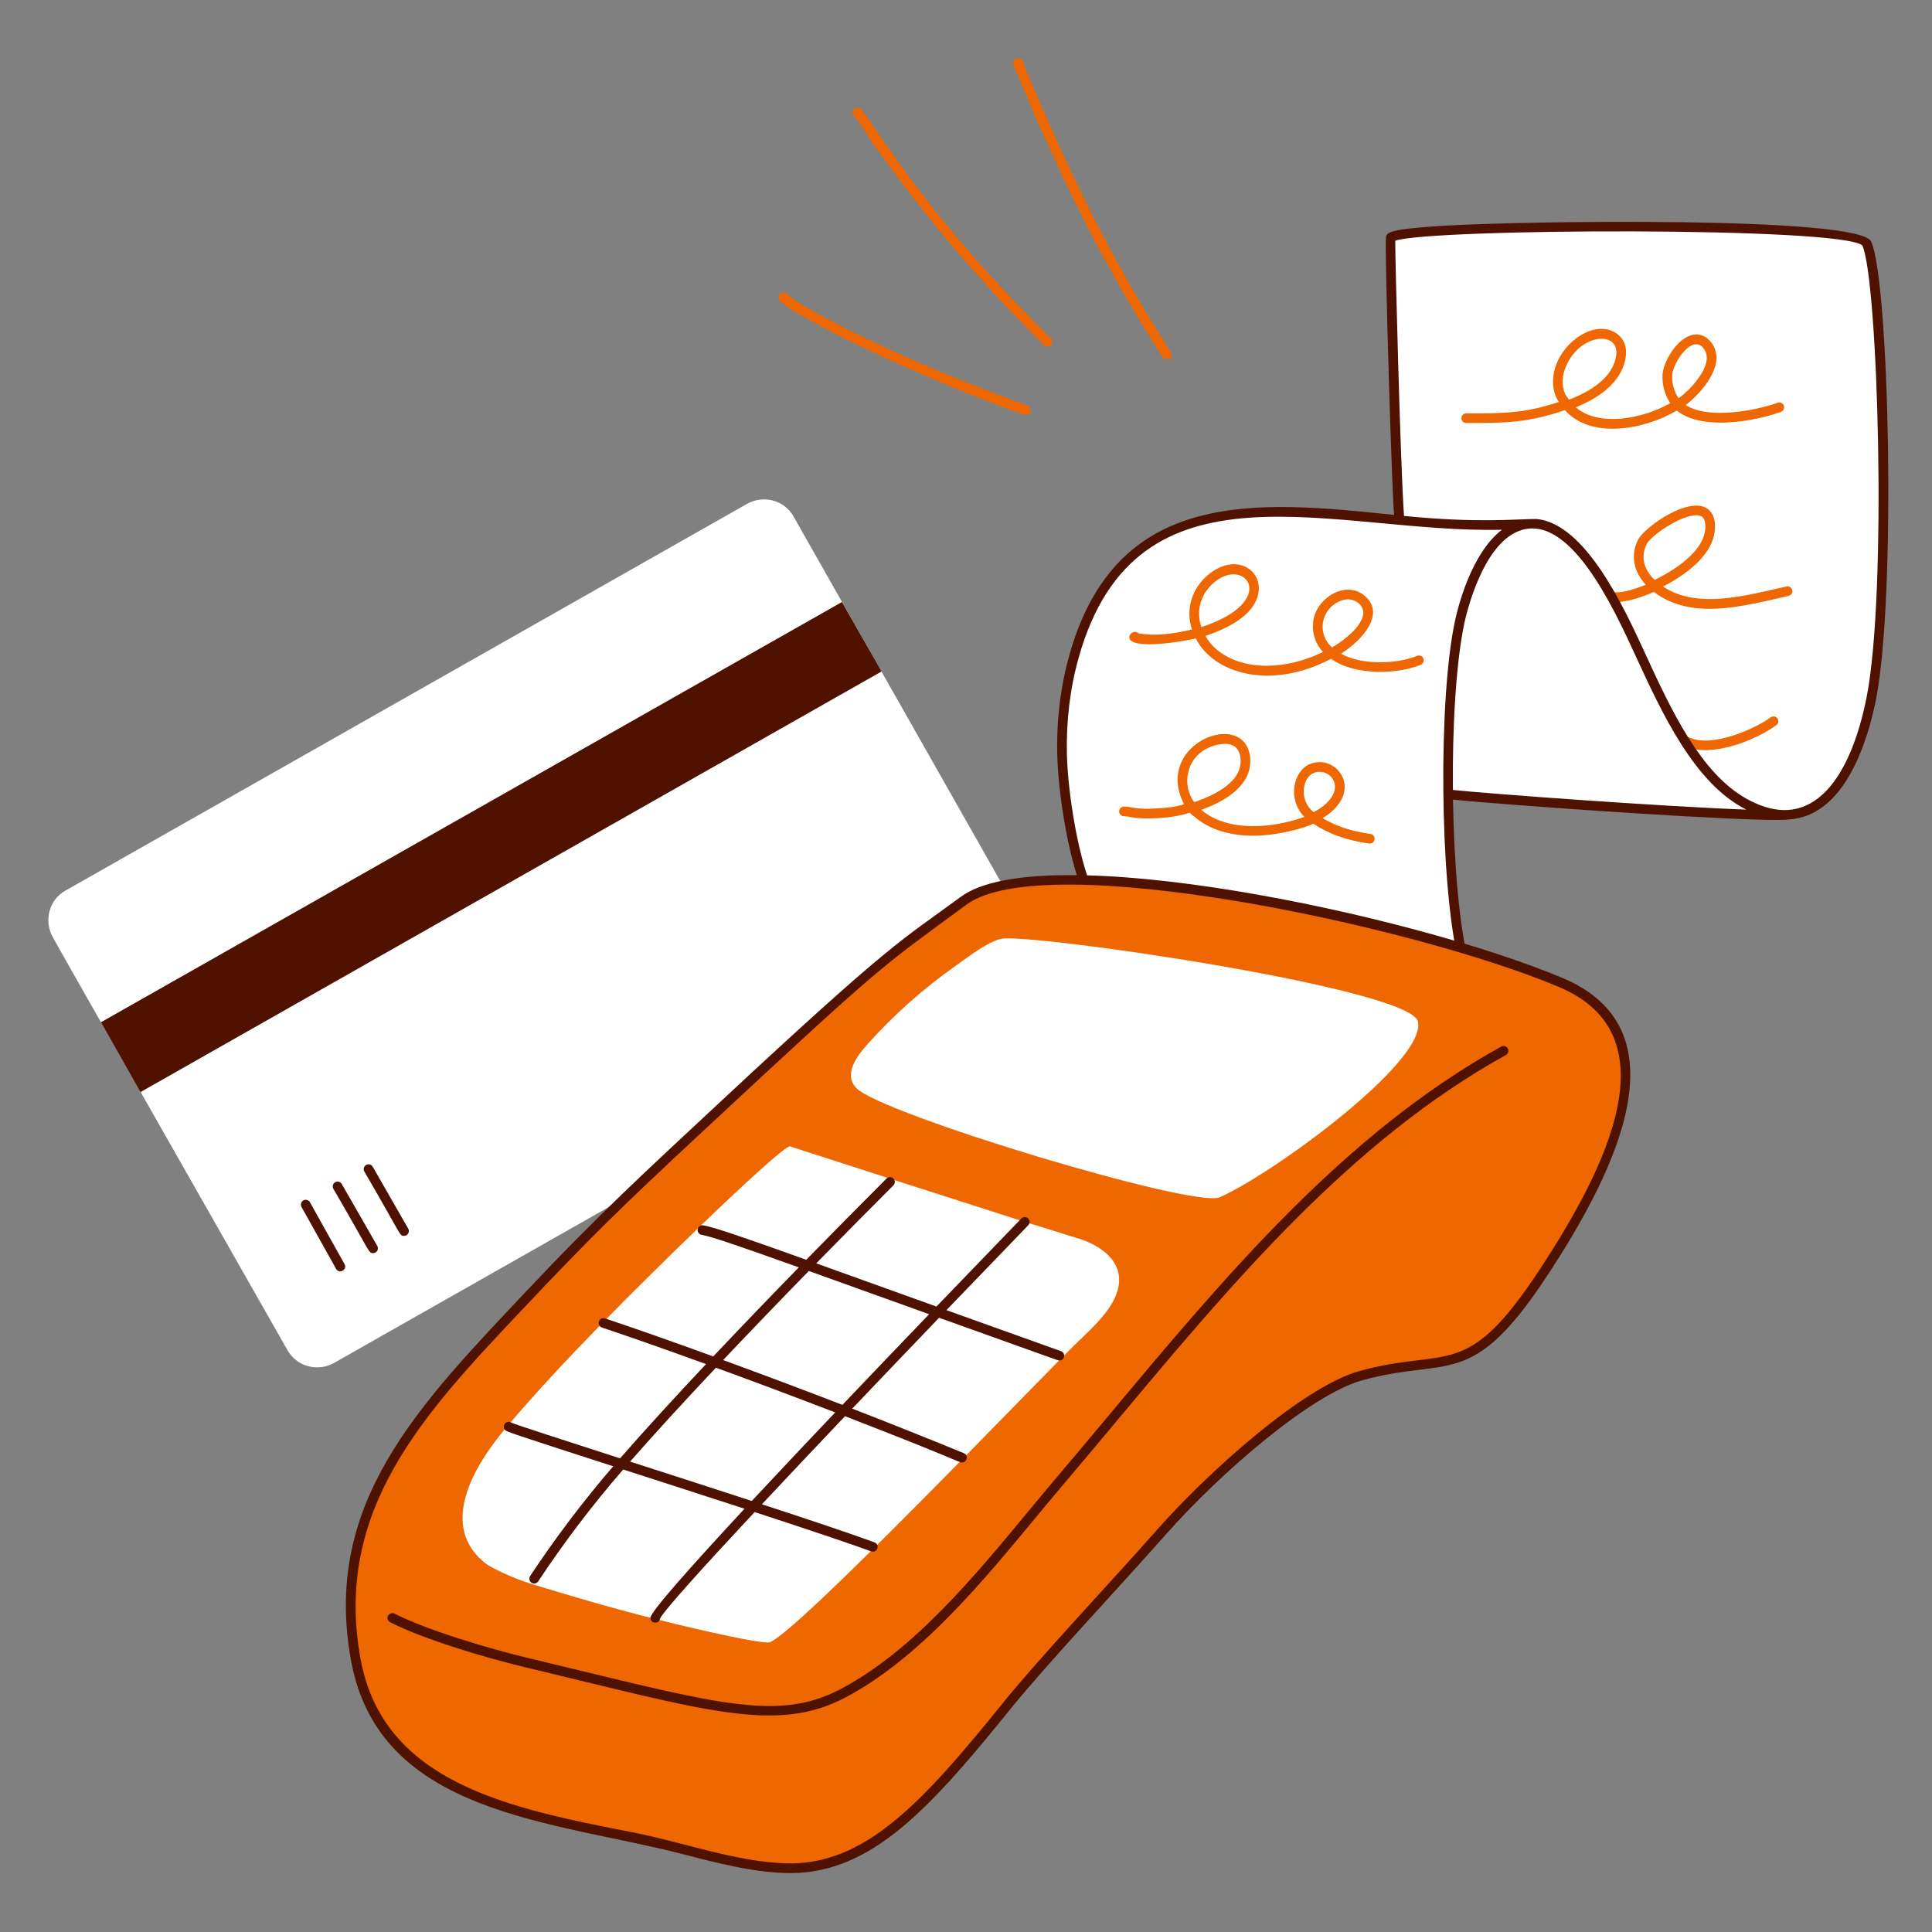 <svg width="130" height="130" viewBox="0 0 130 130" fill="none" xmlns="http://www.w3.org/2000/svg">
<rect x="0" y="0" width="130" height="130" fill="#808080" stroke="none"/>
<path d="M125.606 16.505C124.879 14.909 93.891 15.161 93.575 16.138C93.431 16.584 94.126 34.936 94.126 35.001C84.756 34.205 75.451 32.998 72.323 44.188C71.723 46.335 71.469 48.536 71.527 50.802C71.593 53.374 72.323 58.335 73.61 60.724L98.598 64.949C97.924 62.438 97.556 57.906 97.495 53.435C100.381 53.808 119.237 55.068 119.237 54.783C123.586 55.701 125.38 50.193 125.974 47.066C127.3 40.091 126.721 18.95 125.607 16.505H125.606Z" fill="white"/>
<path d="M112.83 27.626C114.448 28.945 117.873 28.419 119.837 27.712C119.877 27.697 119.914 27.675 119.945 27.646C119.977 27.618 120.003 27.583 120.021 27.544C120.039 27.506 120.049 27.464 120.051 27.421C120.053 27.378 120.047 27.336 120.032 27.296C120.018 27.256 119.996 27.219 119.967 27.187C119.938 27.155 119.904 27.13 119.865 27.112C119.826 27.094 119.785 27.083 119.742 27.081C119.699 27.079 119.657 27.086 119.616 27.1C118.189 27.614 114.97 28.256 113.425 27.254C113.519 27.191 113.612 27.12 113.69 27.041C114.714 26.174 116.173 24.357 115.144 23.041C114.78 22.574 114.298 22.403 113.788 22.557C112.782 22.862 111.931 24.356 111.87 25.176C111.826 25.866 112.008 26.552 112.388 27.129C110.531 28.18 107.593 28.752 106.034 27.409C108.029 26.598 109.187 25.433 109.392 24.022C109.482 23.408 109.307 22.881 108.901 22.538C107.641 21.474 105.561 22.624 104.795 24.338C104.337 25.364 104.447 26.394 104.891 27.049C102.537 27.829 101.115 27.814 98.659 27.814C98.572 27.814 98.49 27.849 98.429 27.91C98.368 27.971 98.334 28.053 98.334 28.14C98.334 28.226 98.368 28.308 98.429 28.369C98.49 28.43 98.572 28.465 98.659 28.465C101.23 28.465 102.769 28.462 105.3 27.598C107.042 29.553 110.592 28.942 112.83 27.624V27.626ZM112.518 25.226C112.579 24.404 113.855 22.449 114.632 23.441C115.358 24.371 114.058 25.878 113.25 26.564C113.157 26.651 113.054 26.727 112.944 26.791C112.635 26.33 112.485 25.779 112.518 25.225V25.226ZM105.389 24.605C106.371 22.406 108.993 22.245 108.748 23.929C108.528 25.444 106.949 26.368 105.574 26.893C105.47 26.749 105.391 26.632 105.325 26.538C105.067 25.959 105.09 25.273 105.389 24.605V24.605Z" fill="#EE6700"/>
<path d="M120.595 39.706C120.576 39.623 120.525 39.55 120.452 39.503C120.379 39.457 120.291 39.442 120.207 39.461C117.444 40.08 114.225 41.009 111.897 39.469C113.275 38.76 115.514 37.293 115.397 35.288C115.345 34.399 114.816 34.139 114.506 34.063C113.163 33.734 110.734 35.456 110.253 36.258C109.702 37.303 109.889 38.431 110.741 39.346C110.172 39.572 109.237 39.916 108.646 39.847C108.002 39.766 108.079 40.531 108.518 40.531C109.423 40.531 110.43 40.209 111.281 39.829C113.841 41.757 117.226 40.804 120.35 40.095C120.391 40.086 120.431 40.068 120.466 40.044C120.501 40.019 120.531 39.988 120.553 39.952C120.576 39.915 120.592 39.875 120.599 39.833C120.606 39.791 120.605 39.748 120.595 39.706V39.706ZM110.819 36.577C111.22 35.907 113.428 34.466 114.351 34.694C114.521 34.736 114.72 34.846 114.748 35.326C114.853 37.12 112.372 38.519 111.334 39.023C110.886 38.586 110.233 37.691 110.819 36.577Z" fill="#EE6700"/>
<path d="M119.149 48.264C118.02 49.097 115.159 50.303 113.721 49.64C113.643 49.604 113.553 49.6 113.472 49.63C113.392 49.66 113.326 49.721 113.29 49.799C113.254 49.877 113.25 49.967 113.28 50.048C113.31 50.129 113.371 50.194 113.449 50.231C115.117 50.999 118.142 49.815 119.535 48.788C119.602 48.736 119.647 48.66 119.659 48.576C119.671 48.492 119.65 48.406 119.599 48.337C119.549 48.269 119.473 48.223 119.389 48.209C119.305 48.196 119.219 48.216 119.149 48.265V48.264Z" fill="#EE6700"/>
<path d="M95.349 44.132C94.086 44.658 91.689 44.803 90.232 43.986C90.241 43.982 90.251 43.977 90.259 43.971C91.714 43.037 93.178 41.334 91.897 40.151C90.518 38.877 88.349 40.404 88.352 42.017C88.296 42.685 88.552 43.371 89.022 43.873C87.18 44.771 84.496 45.308 82.409 44.09C81.846 43.761 81.402 43.316 81.109 42.791C82.227 42.419 83.846 41.705 84.446 40.56C85.439 38.667 83.371 36.964 81.303 38.669C80.177 39.6 79.762 41.039 80.206 42.355C79.041 42.633 77.799 42.828 76.602 42.616C76.366 42.368 75.962 42.626 75.989 42.897C76.074 43.759 79.612 43.168 80.464 42.961C81.635 45.297 85.456 46.492 89.563 44.328C91.132 45.462 94.013 45.392 95.6 44.731C95.679 44.698 95.742 44.635 95.775 44.555C95.808 44.475 95.808 44.386 95.775 44.306C95.741 44.226 95.678 44.163 95.598 44.13C95.518 44.098 95.429 44.098 95.349 44.131L95.349 44.132ZM81.717 39.171C83.841 37.417 86.09 40.489 80.838 42.196C80.455 41.123 80.789 39.936 81.717 39.171ZM90.151 40.45C91.054 40.055 91.785 40.709 91.735 41.282C91.657 42.162 90.386 43.128 89.635 43.563C88.608 42.676 88.845 41.021 90.151 40.449V40.45Z" fill="#EE6700"/>
<path d="M92.211 56.114C90.965 55.945 89.886 55.588 88.996 55.051C91.917 53.254 89.928 50.647 88.12 51.421C87.014 51.894 86.612 53.812 87.772 54.966C85.69 55.716 82.643 56.034 80.832 54.492C83.198 53.644 84.353 52.347 84.097 50.809C83.579 47.702 77.597 50.098 79.676 54.122C79.325 54.226 78.964 54.298 78.599 54.336C76.401 54.557 76.229 54.273 75.631 54.273C75.545 54.273 75.462 54.307 75.401 54.368C75.34 54.429 75.306 54.512 75.306 54.598C75.306 54.684 75.34 54.767 75.401 54.828C75.462 54.889 75.545 54.923 75.631 54.923C76.019 54.923 76.165 55.069 77.179 55.069C78.633 55.069 79.474 54.866 80.058 54.685C80.139 54.782 80.238 54.867 80.342 54.927C81.412 55.876 82.859 56.232 84.329 56.232C86.05 56.232 87.897 55.676 88.371 55.423C89.391 56.108 90.652 56.557 92.123 56.758C92.557 56.813 92.63 56.171 92.211 56.114V56.114ZM81.117 50.413C81.624 50.132 82.435 49.911 82.958 50.162C83.23 50.294 83.393 50.541 83.457 50.916C83.73 52.559 81.724 53.516 80.351 53.972C79.527 52.85 79.813 51.136 81.117 50.413H81.117ZM88.375 52.02C89.53 51.527 90.957 53.266 88.395 54.648C87.368 53.85 87.649 52.329 88.375 52.02Z" fill="#EE6700"/>
<path d="M125.901 16.245C125.102 14.54 102.486 14.852 96.954 15.2C93.425 15.422 93.348 15.662 93.266 15.916C93.14 16.306 93.687 34.103 93.81 34.648C84.597 33.681 75.118 32.764 71.949 44.1C71.353 46.23 71.082 48.488 71.141 50.81C71.207 53.404 71.927 58.398 73.262 60.878C73.286 60.921 73.319 60.959 73.359 60.987C73.399 61.016 73.445 61.036 73.494 61.044L98.482 65.27C98.535 65.279 98.591 65.274 98.642 65.256C98.694 65.239 98.74 65.208 98.776 65.168C98.813 65.127 98.839 65.079 98.852 65.026C98.865 64.973 98.864 64.917 98.85 64.865C98.206 62.464 97.838 58.184 97.769 53.806C100.757 54.112 113.3 55.02 118.413 55.154C120.125 55.199 121.223 55.243 122.432 54.444C124.773 52.9 125.817 49.159 126.231 47.067C127.596 40.178 127.128 18.866 125.901 16.244V16.245ZM98.101 64.547L73.761 60.43C72.575 58.094 71.856 53.373 71.791 50.794C71.734 48.537 71.997 46.344 72.575 44.276C76.468 30.348 89.69 35.916 101.062 35.647C98.995 37.227 98.1 40.864 97.913 41.73C96.764 47.033 96.879 59.261 98.102 64.547H98.101ZM97.761 53.153C97.723 48.83 97.978 44.498 98.547 41.868C98.67 41.3 99.747 36.659 102.215 35.725C105.589 34.449 108.533 40.816 110.042 44.1C111.827 47.981 114.01 52.728 117.507 54.477C111.905 54.272 100.413 53.432 97.761 53.154V53.153ZM125.594 46.942C124.592 52.001 122.11 56.266 117.572 53.776C114.408 52.039 112.414 47.703 110.633 43.827C109.265 40.853 106.651 35.2 103.375 34.92C101.988 34.924 99.447 35.21 94.472 34.715C94.231 31.226 93.878 17.452 93.883 16.197C96.264 15.365 124 15.249 125.312 16.52C126.359 18.756 127 39.842 125.595 46.942H125.594Z" fill="#501200"/>
<path d="M69.2 62.622L53.398 34.757C52.786 33.653 51.377 33.286 50.275 33.898L4.403 59.927C3.3 60.539 2.939 61.945 3.545 63.05C4.349 64.516 17.357 87.347 19.347 90.855C19.969 91.953 21.368 92.325 22.47 91.713L68.343 65.683C69.445 65.132 69.823 63.718 69.2 62.622Z" fill="white"/>
<path d="M56.652 40.508L6.79 68.786L9.452 73.485L59.318 45.182L56.652 40.506V40.507V40.508Z" fill="#501200"/>
<path d="M22.616 85.38L20.288 81.216C20.246 81.14 20.236 81.051 20.259 80.968C20.283 80.885 20.338 80.815 20.413 80.773C20.489 80.731 20.578 80.72 20.66 80.744C20.744 80.767 20.814 80.823 20.856 80.898L23.183 85.062C23.392 85.437 22.823 85.751 22.616 85.379V85.38Z" fill="#501200"/>
<path d="M25.103 84.322C24.785 84.322 24.928 84.272 22.434 79.996C22.391 79.921 22.379 79.833 22.401 79.749C22.423 79.666 22.477 79.595 22.551 79.551C22.626 79.508 22.715 79.496 22.798 79.517C22.881 79.54 22.953 79.594 22.996 79.668C23.209 80.034 25.17 83.464 25.385 83.833C25.414 83.882 25.429 83.938 25.429 83.995C25.429 84.052 25.414 84.109 25.386 84.158C25.358 84.208 25.317 84.249 25.267 84.278C25.218 84.306 25.162 84.321 25.105 84.322H25.104H25.103Z" fill="#501200"/>
<path d="M27.186 83.158C26.867 83.158 27.058 83.19 24.517 78.832C24.474 78.758 24.461 78.669 24.483 78.586C24.505 78.502 24.559 78.431 24.634 78.388C24.708 78.344 24.797 78.332 24.881 78.354C24.964 78.376 25.035 78.43 25.078 78.504C25.293 78.872 27.253 82.302 27.467 82.669C27.496 82.718 27.511 82.775 27.512 82.832C27.512 82.889 27.497 82.945 27.469 82.995C27.44 83.044 27.399 83.085 27.35 83.114C27.3 83.143 27.244 83.158 27.187 83.158H27.186Z" fill="#501200"/>
<path d="M29.208 81.994C29.15 81.994 29.093 81.978 29.043 81.949C28.993 81.92 28.952 81.878 28.924 81.827L26.597 77.663C26.555 77.588 26.544 77.499 26.567 77.416C26.591 77.333 26.646 77.262 26.721 77.22C26.797 77.178 26.886 77.168 26.969 77.191C27.052 77.214 27.122 77.27 27.164 77.345L29.491 81.51C29.519 81.559 29.533 81.615 29.532 81.671C29.532 81.728 29.517 81.784 29.488 81.832C29.459 81.881 29.418 81.922 29.369 81.95C29.32 81.978 29.264 81.993 29.208 81.993V81.994Z" fill="white"/>
<path d="M104.967 66.113C94.691 61.734 70.16 56.656 64.851 60.54C62.024 62.608 60.87 63.48 60.564 63.663C55.736 67.698 42.489 79.747 35.637 87.059C28.853 94.299 21.994 101.045 23.939 111.679C25.516 120.3 34.115 121.972 42.557 123.622C45.987 124.292 49.354 125.615 52.846 125.766C58.295 126.001 62.173 121.737 67.729 114.864C70.248 111.747 74.836 106.904 78.14 103.166C81.819 99.004 87.991 93.641 91.492 92.632C97.417 90.924 98.727 93.372 103.741 85.772C108.587 78.428 112.815 69.458 104.966 66.112L104.967 66.113Z" fill="#EE6700"/>
<path d="M95.412 68.746C94.935 66.478 69.19 62.762 67.362 63.173C66.377 63.395 64.975 64.522 64.361 64.949C62.162 66.488 60.148 68.276 58.359 70.277C57.693 71.019 56.721 72.281 57.624 73.217C59.309 74.963 80.352 81.315 82.061 80.566C85.626 79.003 95.978 71.438 95.412 68.746Z" fill="white"/>
<path d="M72.323 83.261C71.836 83.127 70.608 82.71 68.954 82.22C68.954 82.286 68.954 82.316 68.954 82.22C63.684 80.534 58.417 78.839 53.153 77.136C52.908 77.075 50.336 79.402 47.029 82.587C47.029 82.587 47.519 82.832 47.212 82.832L47.029 82.587C42.633 86.849 37.87 91.565 34.106 96C31.969 98.517 29.329 102.737 32.819 105.309C33.771 105.845 34.777 106.276 35.821 106.596C38.097 107.3 41.145 108.201 44.027 108.923C47.759 109.858 51.132 110.576 51.744 110.515C53.319 110.201 69.726 93.004 72.445 90.366C73.471 89.37 74.998 88.035 75.262 86.569C75.604 84.665 73.741 83.655 72.322 83.261H72.323ZM59.89 79.525C59.809 79.606 59.809 79.606 59.89 79.525V79.525Z" fill="white"/>
<path d="M53.191 126.035C50.832 126.035 48.167 125.339 46.026 124.782C37.231 122.496 25.525 122.154 23.62 111.737C21.683 101.148 28.146 94.597 35.4 86.897C40.313 81.682 43.435 78.83 48.399 74.204C60.195 63.21 60.577 63.342 64.658 60.339C70.134 56.31 94.85 61.475 105.154 65.813C113.311 69.247 108.937 78.52 104.074 85.89C98.977 93.615 97.495 91.261 91.641 92.884C88.299 93.81 82.276 98.917 78.385 103.32C75.169 106.959 70.442 111.963 67.982 115.007C62.615 121.648 58.653 126.035 53.191 126.035ZM65.043 60.862C59.091 65.242 59.565 64.704 47.239 76.173C41.801 81.231 39.84 83.14 35.032 88.235C28.55 95.104 22.424 101.589 24.259 111.621C25.794 120.015 34.336 121.684 42.596 123.299C46.049 123.974 49.426 125.262 52.858 125.38C58.205 125.552 62.117 121.231 67.476 114.599C69.992 111.487 74.647 106.568 77.897 102.89C81.237 99.111 87.655 93.314 91.467 92.258C97.441 90.602 98.612 92.988 103.531 85.533C108.122 78.575 112.575 69.643 104.901 66.413C94.973 62.233 70.258 57.027 65.043 60.863C64.737 60.447 64.841 60.588 65.043 60.863V60.862Z" fill="#501200"/>
<path d="M35.316 112.18C32.731 111.561 28.54 110.326 26.244 109.153C26.171 109.112 26.116 109.045 26.092 108.965C26.067 108.885 26.075 108.798 26.112 108.723C26.149 108.649 26.214 108.591 26.293 108.563C26.372 108.534 26.459 108.538 26.535 108.571C28.792 109.72 32.966 110.948 35.468 111.547C47.998 114.549 52.207 115.943 56.554 113.658C61.404 111.108 65.521 106.133 69.154 101.743C71.228 99.236 71.048 99.497 74.638 95.203C82.429 85.883 90.486 76.246 101.013 70.422C101.088 70.38 101.177 70.37 101.26 70.394C101.343 70.417 101.413 70.473 101.455 70.548C101.496 70.624 101.507 70.713 101.483 70.796C101.459 70.879 101.403 70.949 101.328 70.99C90.908 76.756 82.89 86.346 75.137 95.62C71.641 99.801 71.889 99.457 69.655 102.156C65.984 106.593 61.822 111.621 56.858 114.232C52.213 116.675 47.444 115.082 35.316 112.178V112.18Z" fill="#501200"/>
<path d="M71.391 90.917L63.683 88.156L69.189 82.444C69.219 82.413 69.242 82.377 69.257 82.337C69.273 82.298 69.281 82.255 69.28 82.213C69.279 82.17 69.269 82.128 69.252 82.089C69.235 82.05 69.21 82.014 69.18 81.985C69.149 81.955 69.112 81.932 69.073 81.916C69.033 81.901 68.99 81.894 68.948 81.894C68.905 81.895 68.863 81.905 68.824 81.922C68.785 81.939 68.749 81.964 68.72 81.995L63.01 87.915L54.923 85.008C57.047 82.838 58.896 80.978 60.12 79.754C60.18 79.693 60.212 79.611 60.212 79.525C60.211 79.44 60.177 79.359 60.117 79.298C60.056 79.238 59.975 79.204 59.889 79.203C59.804 79.202 59.722 79.235 59.661 79.294C57.847 81.109 56.043 82.933 54.25 84.767C49.895 83.209 48.017 82.564 47.328 82.45C47.285 82.442 47.241 82.442 47.199 82.451C47.156 82.46 47.116 82.477 47.08 82.502C47.044 82.526 47.014 82.558 46.99 82.595C46.967 82.632 46.951 82.673 46.944 82.716C46.937 82.758 46.939 82.802 46.949 82.845C46.959 82.887 46.977 82.927 47.003 82.962C47.029 82.997 47.062 83.026 47.099 83.049C47.137 83.071 47.178 83.085 47.221 83.091C47.846 83.195 49.73 83.842 53.751 85.279C51.815 87.261 49.896 89.258 47.993 91.271C44.966 90.17 42.418 89.281 40.702 88.709C40.621 88.684 40.533 88.692 40.458 88.731C40.383 88.77 40.326 88.837 40.299 88.917C40.272 88.997 40.278 89.085 40.315 89.161C40.351 89.237 40.416 89.296 40.496 89.325C42.158 89.88 44.602 90.732 47.508 91.786C45.438 93.987 43.428 96.177 41.725 98.129C38.055 96.946 34.73 95.872 34.401 95.724C34.076 95.518 33.727 95.957 33.999 96.229C34.105 96.335 34.134 96.364 41.262 98.662C39.245 101.004 37.378 103.471 35.672 106.048C35.624 106.12 35.608 106.208 35.625 106.292C35.642 106.377 35.692 106.451 35.764 106.498C35.836 106.546 35.924 106.563 36.009 106.545C36.093 106.528 36.167 106.478 36.215 106.406C37.956 103.776 39.866 101.261 41.934 98.879C42.011 98.904 47.491 100.67 50.097 101.52C46.3 105.608 43.764 108.481 43.764 108.861C43.764 109.255 44.34 109.307 44.409 108.919C44.628 108.435 47.085 105.7 50.778 101.743C58.743 104.347 58.557 104.408 58.727 104.408C59.088 104.408 59.178 103.903 58.839 103.779C57.261 103.2 54.45 102.261 51.267 101.219C53.124 99.237 54.988 97.261 56.86 95.293C64.266 98.16 64.511 98.406 64.728 98.406C65.083 98.406 65.18 97.916 64.853 97.781C62.36 96.757 59.857 95.758 57.344 94.784C59.201 92.833 61.17 90.773 63.19 88.669C71.274 91.564 71.194 91.547 71.282 91.547C71.645 91.547 71.733 91.038 71.391 90.916L71.391 90.917ZM50.585 100.997C47.906 100.123 45.014 99.19 42.398 98.347C44.109 96.395 46.114 94.215 48.172 92.03C50.612 92.92 53.346 93.941 56.198 95.039C54.318 97.016 52.446 99.002 50.585 100.997ZM56.683 94.53C54.017 93.501 51.342 92.496 48.658 91.515C50.564 89.502 52.486 87.504 54.423 85.521L62.518 88.43C60.529 90.499 58.559 92.559 56.683 94.53H56.683Z" fill="#501200"/>
<path d="M78.509 24.179C78.455 24.179 78.401 24.166 78.354 24.14C78.306 24.114 78.266 24.076 78.236 24.03C75.61 19.972 73.19 15.549 71.048 10.883C70.292 9.237 69.697 7.969 69.205 6.767C68.212 4.283 67.957 4.16 68.343 3.944C68.535 3.836 68.844 3.986 68.851 4.246C71.73 11.178 74.705 17.375 78.782 23.677C78.813 23.726 78.831 23.782 78.833 23.841C78.835 23.899 78.822 23.957 78.794 24.008C78.766 24.059 78.725 24.102 78.675 24.132C78.625 24.162 78.568 24.178 78.509 24.178V24.179Z" fill="#EE6700"/>
<path d="M70.487 23.322C70.401 23.322 70.32 23.288 70.259 23.229C67.019 20.049 63.918 16.535 61.042 12.783C60.578 12.153 58.56 9.482 58.483 9.265C58.381 9.069 57.713 8.06 57.526 7.846C57.173 7.64 57.439 7.106 57.821 7.263C58.386 7.497 61.581 13.802 70.715 22.765C70.761 22.81 70.792 22.868 70.805 22.931C70.818 22.995 70.812 23.06 70.788 23.12C70.764 23.18 70.722 23.231 70.668 23.267C70.615 23.303 70.552 23.322 70.487 23.322L70.487 23.322Z" fill="#EE6700"/>
<path d="M69.016 27.915C68.66 27.915 59.4 24.42 53.602 21.042C52.849 20.602 53.125 20.744 52.67 20.375C52.38 20.33 52.304 19.923 52.501 19.762C52.691 19.606 52.881 19.63 53.445 20.195C57.82 22.847 64.213 25.512 69.127 27.284C69.468 27.408 69.38 27.915 69.017 27.915H69.016Z" fill="#EE6700"/>
</svg>
